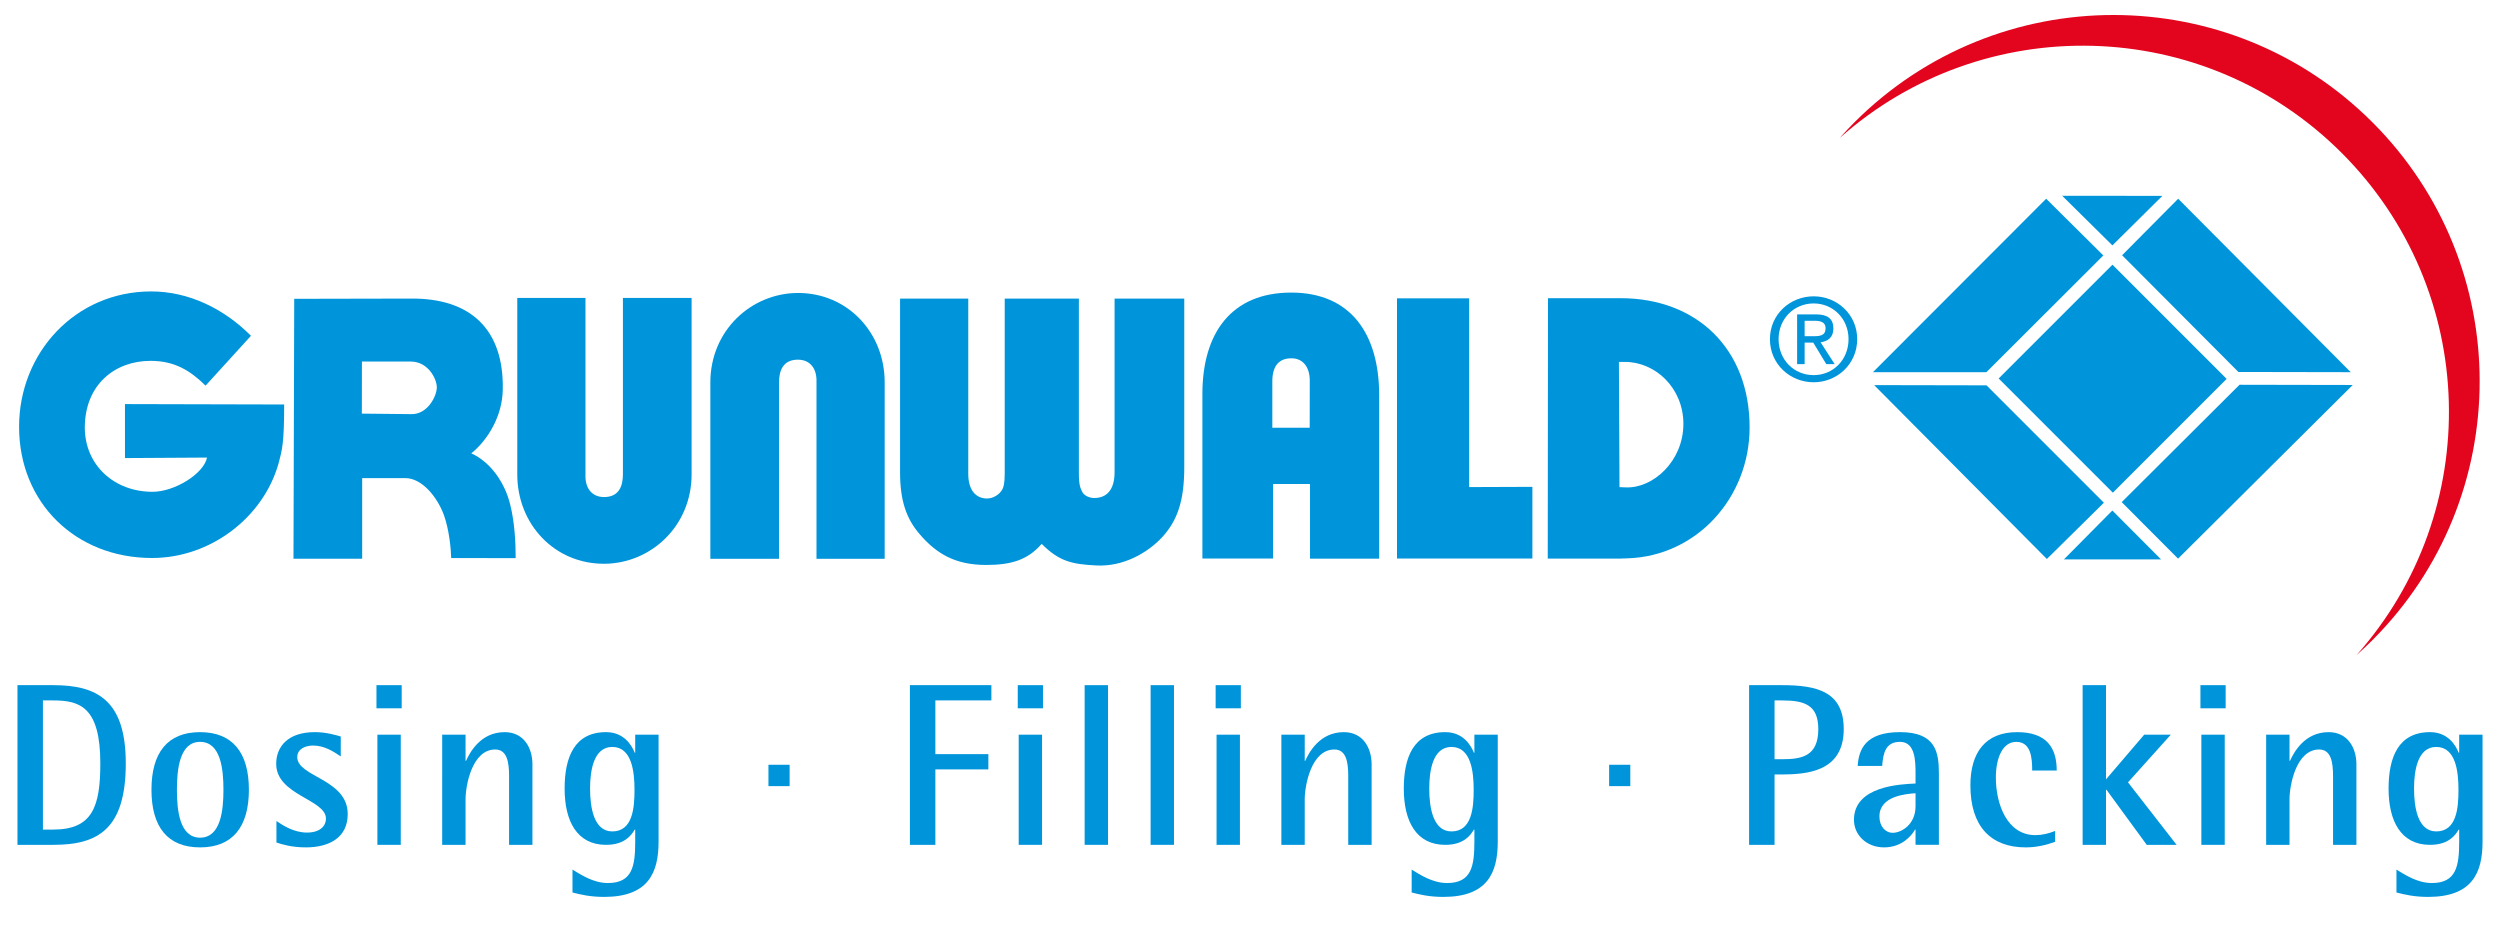 <?xml version="1.0" encoding="utf-8"?>
<!-- Generator: Adobe Illustrator 16.0.0, SVG Export Plug-In . SVG Version: 6.00 Build 0)  -->
<!DOCTYPE svg PUBLIC "-//W3C//DTD SVG 1.1//EN" "http://www.w3.org/Graphics/SVG/1.1/DTD/svg11.dtd">
<svg version="1.1" id="Layer_2" xmlns="http://www.w3.org/2000/svg" xmlns:xlink="http://www.w3.org/1999/xlink" x="0px" y="0px"
	 width="500px" height="185px" viewBox="0 0 500 185" enable-background="new 0 0 500 185" xml:space="preserve">
<g>
	<g>
		<path fill="#0095DB" d="M3.493,137.031h7.174c8.748,0,14.489,3.008,14.489,15.646c0,13.283-5.694,16.291-14.489,16.291H3.493
			V137.031z M8.584,165.914h2.083c7.87,0,9.397-4.674,9.397-13.236c0-11.25-4.073-12.592-9.397-12.592H8.584V165.914z"/>
		<path fill="#0095DB" d="M30.292,157.951c0-7.451,3.24-11.523,9.72-11.523s9.767,4.072,9.767,11.523
			c0,7.453-3.287,11.527-9.767,11.527S30.292,165.404,30.292,157.951z M40.013,167.533c4.166,0,4.675-5.555,4.675-9.582
			c0-4.023-0.509-9.578-4.675-9.578c-4.12,0-4.629,5.555-4.629,9.578C35.383,161.979,35.893,167.533,40.013,167.533z"/>
		<path fill="#0095DB" d="M68.155,151.285c-1.573-1.064-3.333-2.174-5.554-2.174c-1.482,0-3.148,0.648-3.148,2.314
			c0,3.98,10.091,4.352,10.091,11.387c0,4.721-3.704,6.666-8.378,6.666c-2.824,0-4.768-0.602-5.879-0.973v-4.305
			c1.342,0.926,3.518,2.314,6.109,2.314c2.686,0,3.797-1.389,3.797-2.777c0-3.889-9.954-4.676-9.954-10.971
			c0-3.33,2.223-6.34,7.73-6.34c2.361,0,4.398,0.646,5.185,0.879V151.285z"/>
		<path fill="#0095DB" d="M75.293,137.031h5.045v4.629h-5.045V137.031z M75.478,146.936h4.675v22.033h-4.675V146.936z"/>
		<path fill="#0095DB" d="M88.437,146.936h4.676v5.232h0.092c0.742-1.621,2.87-5.74,7.73-5.74c3.888,0,5.554,3.24,5.554,6.432
			v16.109h-4.674v-13.793c0-2.775-0.417-5.277-2.778-5.277c-4.628,0-5.924,7.221-5.924,9.951v9.119h-4.676V146.936z"/>
		<path fill="#0095DB" d="M131.716,168.32c0,6.203-2.038,11.062-10.877,11.062c-2.824,0-4.675-0.463-6.341-0.881v-4.582
			c1.481,0.883,4.073,2.688,7.081,2.688c4.907,0,5.463-3.428,5.463-8.287v-2.406h-0.093c-0.648,1.064-1.944,3.055-5.741,3.055
			c-5.832,0-8.284-4.768-8.284-11.248c0-6.246,1.943-11.293,8.284-11.293c3.611,0,5.139,2.639,5.741,4.119h0.093v-3.611h4.675
			V168.32z M122.458,166.283c4.073,0,4.444-4.676,4.444-8.332c0-3.654-0.556-8.562-4.444-8.562c-3.75,0-4.444,4.77-4.444,8.332
			C118.014,161.471,118.755,166.283,122.458,166.283z"/>
		<path fill="#0095DB" d="M181.983,137.031h16.294v3.055h-11.203v10.74h10.6v3.053h-10.6v15.09h-5.092V137.031z"/>
		<path fill="#0095DB" d="M203.552,137.031h5.045v4.629h-5.045V137.031z M203.738,146.936h4.674v22.033h-4.674V146.936z"/>
		<path fill="#0095DB" d="M216.929,137.031h4.674v31.938h-4.674V137.031z"/>
		<path fill="#0095DB" d="M230.122,137.031h4.674v31.938h-4.674V137.031z"/>
		<path fill="#0095DB" d="M243.127,137.031h5.043v4.629h-5.043V137.031z M243.312,146.936h4.674v22.033h-4.674V146.936z"/>
		<path fill="#0095DB" d="M256.273,146.936h4.674v5.232h0.092c0.741-1.621,2.87-5.74,7.73-5.74c3.889,0,5.555,3.24,5.555,6.432
			v16.109h-4.676v-13.793c0-2.775-0.416-5.277-2.776-5.277c-4.628,0-5.925,7.221-5.925,9.951v9.119h-4.674V146.936z"/>
		<path fill="#0095DB" d="M299.552,168.32c0,6.203-2.038,11.062-10.878,11.062c-2.824,0-4.676-0.463-6.343-0.881v-4.582
			c1.48,0.883,4.074,2.688,7.081,2.688c4.908,0,5.464-3.428,5.464-8.287v-2.406h-0.093c-0.648,1.064-1.944,3.055-5.739,3.055
			c-5.834,0-8.286-4.768-8.286-11.248c0-6.246,1.944-11.293,8.286-11.293c3.608,0,5.139,2.639,5.739,4.119h0.093v-3.611h4.676
			V168.32z M290.294,166.283c4.073,0,4.443-4.676,4.443-8.332c0-3.654-0.555-8.562-4.443-8.562c-3.751,0-4.444,4.77-4.444,8.332
			C285.85,161.471,286.591,166.283,290.294,166.283z"/>
		<path fill="#0095DB" d="M349.819,137.031h6.574c7.036,0,12.355,1.295,12.355,8.795c0,8.654-7.589,9.023-12.355,9.072h-1.482v14.07
			h-5.092V137.031z M354.911,151.844h1.482c3.84,0,7.267-0.51,7.267-6.018c0-4.861-2.777-5.74-7.267-5.74h-1.482V151.844z"/>
		<path fill="#0095DB" d="M383.108,165.914h-0.095c-0.74,1.297-2.685,3.564-6.202,3.564c-3.473,0-6.018-2.451-6.018-5.51
			c0-6.803,9.396-7.125,12.314-7.266v-1.945c0-2.404,0-6.385-3.102-6.385c-2.872,0-3.381,2.217-3.565,4.812h-4.906
			c0.231-3.287,1.527-6.758,8.472-6.758c7.173,0,7.775,4.027,7.775,8.33v14.211h-4.674V165.914z M383.108,158.646
			c-1.945,0.139-7.222,0.557-7.222,4.629c0,1.99,1.156,3.285,2.684,3.285c1.619,0,4.538-1.572,4.538-5.32V158.646z"/>
		<path fill="#0095DB" d="M411.02,168.367c-1.898,0.695-3.889,1.111-5.879,1.111c-6.991,0-11.063-4.213-11.063-12.404
			c0-6.574,3.007-10.646,9.349-10.646c5.928,0,7.918,3.146,7.918,7.684h-4.908c0-2.637-0.279-5.738-3.192-5.738
			c-2.686,0-4.073,3.146-4.073,7.127c0,5.369,2.268,11.527,7.913,11.527c1.343,0,2.639-0.324,3.937-0.836V168.367z"/>
		<path fill="#0095DB" d="M416.525,137.031h4.675v18.838l7.639-8.934h5.321l-8.562,9.535l9.72,12.498h-5.972l-8.053-11.018H421.2
			v11.018h-4.675V137.031z"/>
		<path fill="#0095DB" d="M440.086,137.031h5.045v4.629h-5.045V137.031z M440.271,146.936h4.675v22.033h-4.675V146.936z"/>
		<path fill="#0095DB" d="M453.23,146.936h4.675v5.232h0.094c0.74-1.621,2.87-5.74,7.73-5.74c3.887,0,5.554,3.24,5.554,6.432v16.109
			h-4.675v-13.793c0-2.775-0.418-5.277-2.777-5.277c-4.628,0-5.926,7.221-5.926,9.951v9.119h-4.675V146.936z"/>
		<path fill="#0095DB" d="M496.51,168.32c0,6.203-2.037,11.062-10.877,11.062c-2.824,0-4.677-0.463-6.342-0.881v-4.582
			c1.48,0.883,4.072,2.688,7.08,2.688c4.908,0,5.464-3.428,5.464-8.287v-2.406h-0.092c-0.647,1.064-1.946,3.055-5.739,3.055
			c-5.833,0-8.288-4.768-8.288-11.248c0-6.246,1.945-11.293,8.288-11.293c3.609,0,5.136,2.639,5.739,4.119h0.092v-3.611h4.675
			V168.32z M487.252,166.283c4.074,0,4.443-4.676,4.443-8.332c0-3.654-0.556-8.562-4.443-8.562c-3.75,0-4.443,4.77-4.443,8.332
			C482.809,161.471,483.549,166.283,487.252,166.283z"/>
	</g>
	<g>
		<g>
			<polygon fill-rule="evenodd" clip-rule="evenodd" fill="#0095DB" points="399.731,75.697 422.489,52.941 445.328,75.781 
				422.573,98.539 399.731,75.697 			"/>
			<polygon fill-rule="evenodd" clip-rule="evenodd" fill="#0095DB" points="374.829,77.023 397.302,77.067 420.775,100.543 
				409.371,111.797 374.829,77.023 			"/>
			<polygon fill-rule="evenodd" clip-rule="evenodd" fill="#0095DB" points="447.903,76.952 470.549,76.996 435.611,111.729 
				424.342,100.426 447.903,76.952 			"/>
			<polygon fill-rule="evenodd" clip-rule="evenodd" fill="#0095DB" points="424.422,51.049 435.635,39.747 470.148,74.437 
				447.677,74.394 424.422,51.049 			"/>
			<polygon fill-rule="evenodd" clip-rule="evenodd" fill="#0095DB" points="432.473,39.174 422.479,49.079 412.435,39.153 			"/>
			<polygon fill-rule="evenodd" clip-rule="evenodd" fill="#0095DB" points="432.21,111.879 412.781,111.879 422.468,102.105 
				432.21,111.879 			"/>
			<polygon fill-rule="evenodd" clip-rule="evenodd" fill="#0095DB" points="374.587,74.435 409.234,39.745 420.664,51.09 
				397.278,74.435 374.587,74.435 			"/>
		</g>
		<path fill-rule="evenodd" clip-rule="evenodd" fill="#0095DB" d="M323.9,97.43l-0.116-25.049h1.19
			c6.101,0,11.704,5.21,11.704,12.399c0,7.441-6.05,12.896-11.457,12.698l-1.288-0.049H323.9z M324.13,111.715l1.438-0.051
			c13.74-0.447,24.354-12.104,24.354-26.188c0-15.673-10.515-25.841-25.841-25.841h-14.482l-0.05,52.08H324.13L324.13,111.715z"/>
		<path fill-rule="evenodd" clip-rule="evenodd" fill="#0095DB" d="M254.613,96.805h7.391v14.93h13.836V79.097
			c0-12.348-5.703-20.582-17.604-20.582c-11.953,0-17.757,8.084-17.757,20.286v32.902h14.134L254.613,96.805L254.613,96.805z
			 M254.466,85.545V76.27c0-2.975,1.238-4.611,3.818-4.611c2.379,0,3.67,1.834,3.67,4.463l-0.014,9.427L254.466,85.545
			L254.466,85.545z"/>
		<polygon fill-rule="evenodd" clip-rule="evenodd" fill="#0095DB" points="279.4,59.672 279.4,111.701 306.479,111.701 
			306.479,97.369 293.831,97.416 293.831,59.672 279.4,59.672 		"/>
		<path fill-rule="evenodd" clip-rule="evenodd" fill="#0095DB" d="M222.916,59.723v34.719c0,3.719-1.735,5.158-4.067,5.158
			c-1.141,0-2.082-0.596-2.381-1.191c-0.396-0.795-0.692-1.391-0.692-3.768V59.723h-14.832v35.014c0,1.887-0.247,2.732-0.446,3.078
			c-0.546,1.09-1.884,1.885-3.075,1.885c-2.083,0-3.77-1.439-3.77-4.963V59.723h-13.639v34.766c0,5.605,1.24,9.277,3.967,12.402
			c3.374,3.916,7.143,6.1,13.244,6.1c4.909,0,8.282-0.941,11.11-4.215c3.521,3.521,6.052,4.066,10.911,4.314
			c5.355,0.297,10.218-2.48,13.143-5.605c3.174-3.422,4.464-7.488,4.464-14.035V59.723H222.916L222.916,59.723z"/>
		<path fill-rule="evenodd" clip-rule="evenodd" fill="#0095DB" d="M155.806,111.764V79.473v-2.975c0-2.379,0.794-4.562,3.77-4.562
			c2.531,0,3.82,1.883,3.721,4.462v3.074v32.291h13.638V76.449c0-9.918-7.439-17.905-17.408-17.855
			c-9.274,0.049-17.458,7.489-17.458,17.904v35.265H155.806L155.806,111.764z"/>
		<path fill-rule="evenodd" clip-rule="evenodd" fill="#0095DB" d="M124.583,59.583v32.288v2.977c0,2.381-0.794,4.562-3.769,4.562
			c-2.53,0-3.819-1.885-3.719-4.463v-3.077V59.583h-13.64v35.312c0,9.922,7.439,17.906,17.409,17.859
			c9.275-0.053,17.458-7.492,17.458-17.906V59.583H124.583L124.583,59.583z"/>
		<path fill-rule="evenodd" clip-rule="evenodd" fill="#0095DB" d="M72.435,95.623h8.63c3.274,0,6.349,3.668,7.737,7.439
			c1.043,2.977,1.388,6.66,1.439,8.547l12.895,0.02c0-3.123-0.198-7.129-1.092-10.699c-1.041-4.314-3.868-8.482-7.786-10.266
			c3.223-2.579,6.249-7.39,6.299-12.845c0.198-11.755-6.25-18.302-18.649-18.104l-23.063,0.049l-0.149,51.978h13.738V95.623
			L72.435,95.623z M72.385,72.312h9.771c3.473,0,5.208,3.471,5.208,5.157c0,1.738-1.834,5.407-5.059,5.358l-9.935-0.103
			L72.385,72.312z"/>
		<path fill-rule="evenodd" clip-rule="evenodd" fill="#0095DB" d="M24.995,91.616l16.416-0.101
			c-0.694,3.272-6.496,6.844-10.91,6.844c-7.639,0-13.541-5.307-13.541-12.896c0.05-8.58,6.051-13.292,13.143-13.292
			c4.812,0,7.937,1.935,11.012,4.959l9.076-9.968c-5.358-5.406-12.45-8.877-19.939-8.877c-15.226,0-26.435,12.298-26.435,27.079
			c0,15.227,11.357,26.237,26.583,26.237c11.706,0,22.22-8.084,25.294-18.846c0.745-2.78,1.14-4.118,1.14-11.856l-31.84-0.081
			V91.616z"/>
	</g>
	<path fill="#0095DB" d="M355.719,67.833c0-4.089,3.086-7.145,7.021-7.145c3.869,0,6.968,3.056,6.968,7.145
		c0,4.145-3.099,7.193-6.968,7.193C358.805,75.027,355.719,71.979,355.719,67.833z M362.739,76.453c4.672,0,8.701-3.631,8.701-8.619
		c0-4.958-4.029-8.571-8.701-8.571c-4.734,0-8.753,3.613-8.753,8.571C353.986,72.821,358.005,76.453,362.739,76.453z
		 M360.927,68.521h1.722l2.606,4.3h1.674l-2.809-4.37c1.448-0.182,2.556-0.961,2.556-2.743c0-1.964-1.151-2.833-3.483-2.833h-3.771
		v9.946h1.505V68.521z M360.927,67.239v-3.082h2.037c1.045,0,2.153,0.229,2.153,1.46c0,1.529-1.133,1.622-2.398,1.622H360.927z"/>
	<path fill="#0095DB" d="M153.689,152.953h4.236v4.273h-4.236V152.953z"/>
	<path fill="#0095DB" d="M321.825,152.953h4.235v4.273h-4.235V152.953z"/>
	<path fill="#E3051E" d="M468.342,30.589c-27.573-27.571-71.656-28.561-100.42-2.976c0.958-1.075,1.947-2.133,2.977-3.162
		c28.603-28.603,74.979-28.603,103.58,0c28.603,28.602,28.603,74.978,0,103.581c-1.029,1.027-2.089,2.018-3.162,2.975
		C496.9,102.244,495.912,58.162,468.342,30.589z"/>
</g>
</svg>
